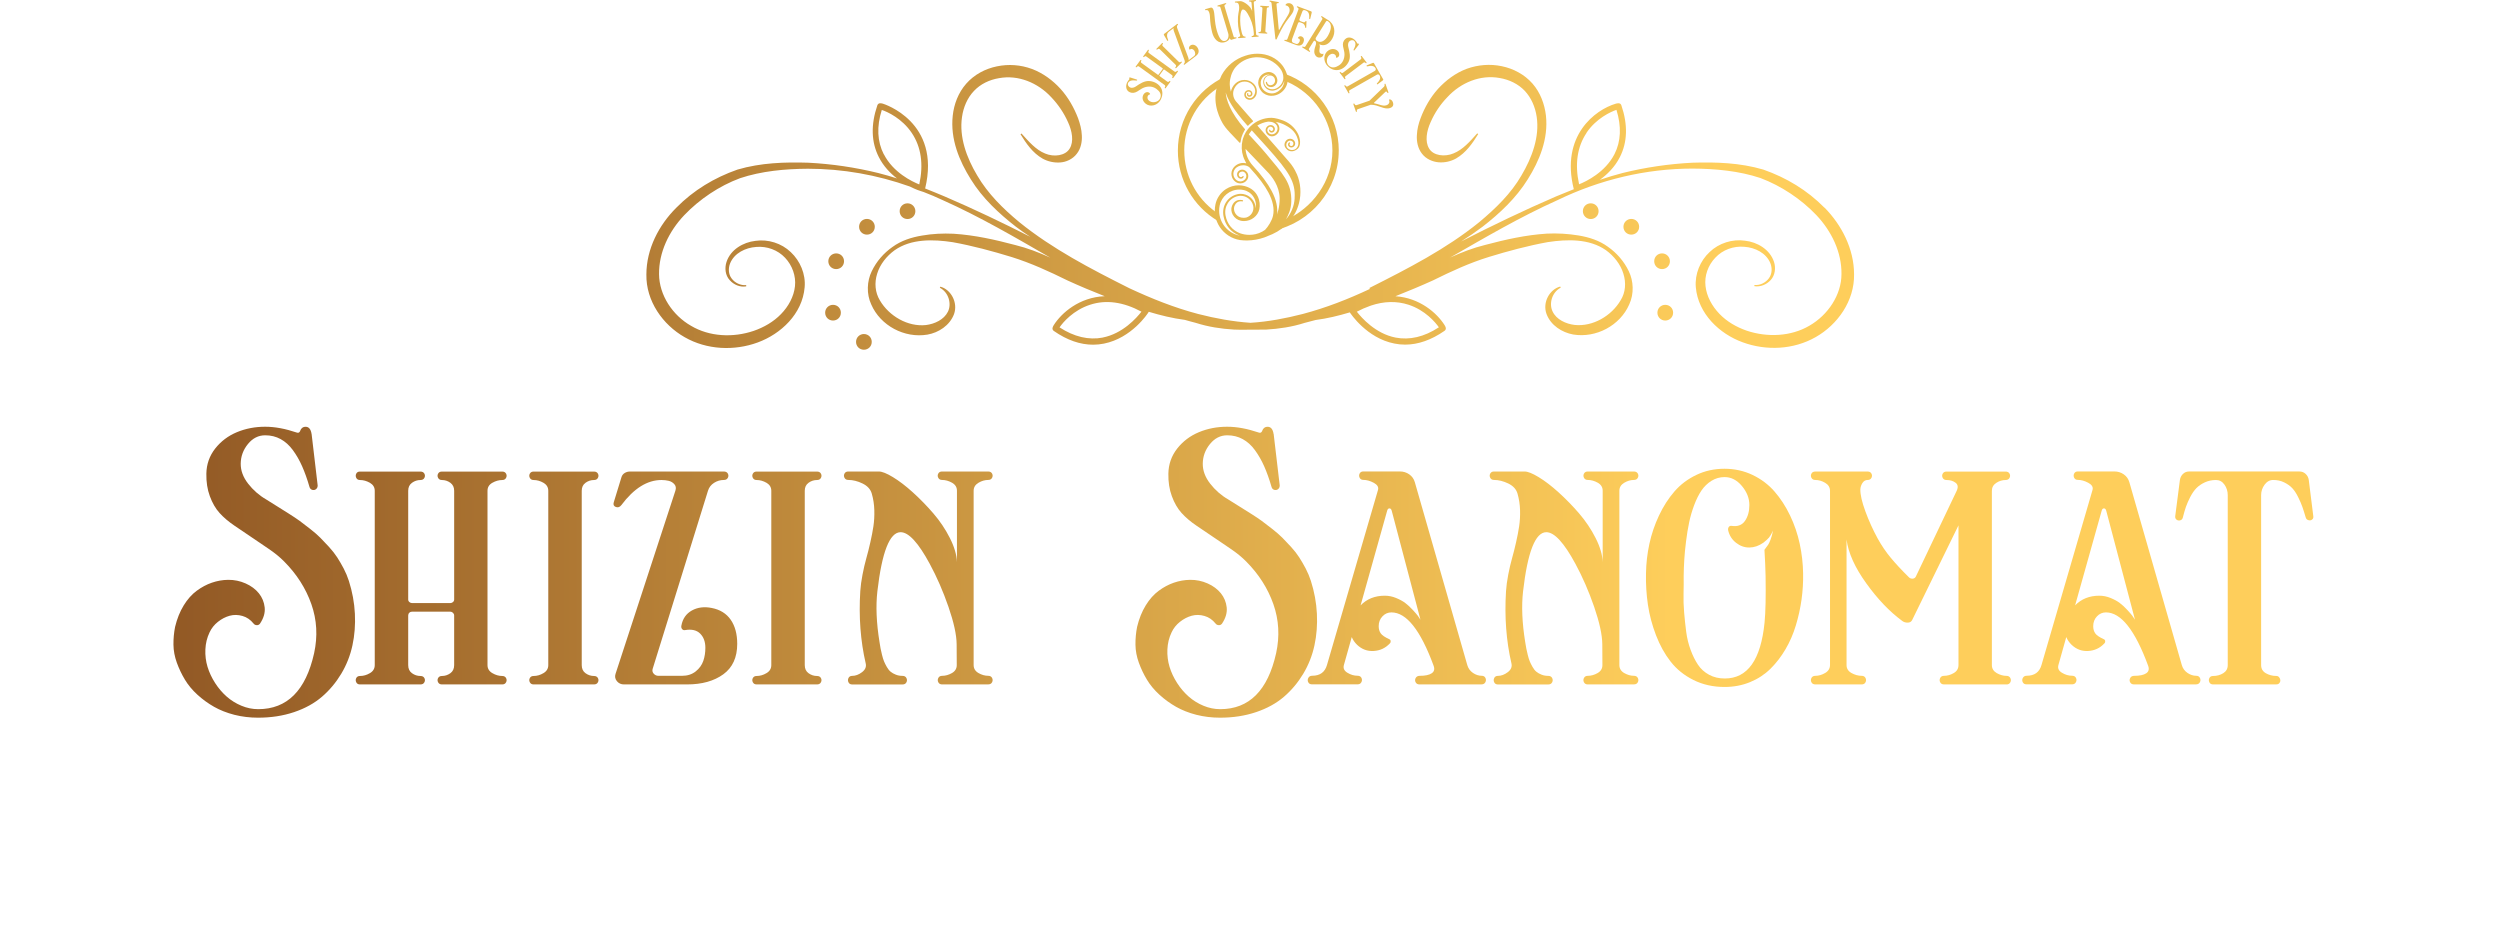<?xml version="1.0" encoding="UTF-8"?>
<svg id="fi" xmlns="http://www.w3.org/2000/svg" xmlns:xlink="http://www.w3.org/1999/xlink" width="552" height="206" viewBox="0 0 552.91 238.7">
  <defs>
    <style>
      .cls-1 {
        fill: url(#linear-gradient);
      }

      .cls-1, .cls-2, .cls-3, .cls-4, .cls-5, .cls-6, .cls-7, .cls-8, .cls-9, .cls-10, .cls-11, .cls-12 {
        stroke-width: 0px;
      }

      .cls-2 {
        fill: url(#linear-gradient-11);
      }

      .cls-3 {
        fill: url(#linear-gradient-10);
      }

      .cls-4 {
        fill: url(#linear-gradient-4);
      }

      .cls-5 {
        fill: url(#linear-gradient-2);
      }

      .cls-6 {
        fill: url(#linear-gradient-3);
      }

      .cls-7 {
        fill: url(#linear-gradient-8);
      }

      .cls-8 {
        fill: url(#linear-gradient-9);
      }

      .cls-9 {
        fill: url(#linear-gradient-7);
      }

      .cls-10 {
        fill: url(#linear-gradient-5);
      }

      .cls-11 {
        fill: url(#linear-gradient-6);
      }

      .cls-12 {
        fill: #e6b94f;
      }
    </style>
    <linearGradient id="linear-gradient" x1="1" y1="146.41" x2="548.55" y2="146.41" gradientUnits="userSpaceOnUse">
      <stop offset="0" stop-color="#925925"/>
      <stop offset=".7" stop-color="#fece5b"/>
    </linearGradient>
    <linearGradient id="linear-gradient-2" x1=".21" y1="118.67" x2="551.08" y2="118.67" gradientTransform="translate(0 206.14) scale(1 -1)" gradientUnits="userSpaceOnUse">
      <stop offset="0" stop-color="#925925"/>
      <stop offset=".72" stop-color="#fece5b"/>
    </linearGradient>
    <linearGradient id="linear-gradient-3" y1="126.14" y2="126.14" xlink:href="#linear-gradient-2"/>
    <linearGradient id="linear-gradient-4" y1="139.3" x2="551.08" y2="139.3" xlink:href="#linear-gradient-2"/>
    <linearGradient id="linear-gradient-5" y1="148.12" y2="148.12" xlink:href="#linear-gradient-2"/>
    <linearGradient id="linear-gradient-6" y1="152.11" x2="551.08" y2="152.11" xlink:href="#linear-gradient-2"/>
    <linearGradient id="linear-gradient-7" x1=".21" y1="153.31" x2="551.08" y2="153.31" xlink:href="#linear-gradient-2"/>
    <linearGradient id="linear-gradient-8" y1="126.14" x2="551.08" y2="126.14" xlink:href="#linear-gradient-2"/>
    <linearGradient id="linear-gradient-9" y1="139.3" x2="551.08" y2="139.3" xlink:href="#linear-gradient-2"/>
    <linearGradient id="linear-gradient-10" y1="148.12" x2="551.08" y2="148.12" xlink:href="#linear-gradient-2"/>
    <linearGradient id="linear-gradient-11" y1="152.11" x2="551.08" y2="152.11" xlink:href="#linear-gradient-2"/>
  </defs>
  <g id="EDIT">
    <g>
      <path class="cls-1" d="m36.37,111.04l1.55,13.16c0,.43-.15.75-.45.97s-.62.26-.97.15-.57-.37-.68-.76c-.58-2-1.21-3.76-1.88-5.27-.67-1.51-1.45-2.88-2.36-4.12s-1.95-2.18-3.14-2.83c-1.19-.65-2.5-.97-3.94-.97-1.75,0-3.22.75-4.43,2.24-1.21,1.49-1.82,3.16-1.84,5.01-.02,1.76.61,3.47,1.89,5.12,1.29,1.65,2.82,3,4.62,4.04,1.26.79,2.23,1.39,2.89,1.81s1.6,1,2.82,1.77,2.18,1.41,2.88,1.92c.7.52,1.58,1.2,2.65,2.03,1.07.83,1.93,1.59,2.6,2.26.67.67,1.42,1.46,2.25,2.37s1.52,1.8,2.09,2.67c.56.87,1.11,1.82,1.65,2.84.54,1.03.98,2.09,1.33,3.17.88,2.77,1.4,5.57,1.54,8.4.14,2.83-.07,5.53-.63,8.11-.56,2.58-1.51,5-2.86,7.25-1.35,2.25-2.99,4.21-4.93,5.88-1.94,1.67-4.31,2.98-7.12,3.93-2.81.95-5.89,1.43-9.25,1.43-2.11,0-4.13-.25-6.06-.74-1.93-.5-3.66-1.18-5.19-2.05s-2.95-1.9-4.25-3.09c-1.3-1.19-2.37-2.47-3.2-3.85s-1.52-2.83-2.07-4.35c-.55-1.52-.84-3.05-.86-4.59s.12-3.07.42-4.57c.5-2.07,1.23-3.9,2.2-5.48s2.08-2.83,3.33-3.75c1.25-.92,2.54-1.61,3.88-2.07,1.34-.46,2.72-.71,4.14-.73,1.57-.02,3.07.29,4.49.92s2.55,1.48,3.39,2.52c.84,1.04,1.34,2.25,1.49,3.6.15,1.36-.25,2.75-1.2,4.17-.22.28-.5.41-.84.39-.34-.02-.61-.16-.81-.42-.78-.97-1.72-1.62-2.84-1.94-1.12-.32-2.21-.34-3.27-.05-1.06.29-2.05.81-2.99,1.55s-1.65,1.64-2.15,2.7c-.65,1.36-1,2.81-1.07,4.36s.12,3.04.55,4.46c.43,1.42,1.08,2.8,1.94,4.14.86,1.34,1.85,2.49,2.97,3.48,1.12.98,2.38,1.76,3.78,2.34,1.4.58,2.82.87,4.27.87,7.41,0,12.18-4.77,14.31-14.32.95-4.35.71-8.54-.71-12.57-1.42-4.03-3.74-7.66-6.95-10.89-1.08-1.1-2.42-2.2-4.04-3.29s-3.08-2.09-4.41-2.99c-1.33-.9-2.75-1.86-4.27-2.89-1.52-1.03-2.79-2.11-3.81-3.24-1.02-1.13-1.85-2.56-2.49-4.3-.64-1.73-.93-3.66-.89-5.77.04-2.41.8-4.55,2.26-6.42,1.47-1.86,3.32-3.26,5.56-4.19,2.24-.93,4.64-1.39,7.21-1.39s5.14.5,8.11,1.49c.26.09.46.06.61-.06.15-.13.26-.3.32-.52.06-.21.21-.42.44-.61.23-.19.52-.29.89-.29.82,0,1.33.61,1.52,1.84Z"/>
      <path class="cls-1" d="m85.15,175.11h-15.45c-.45,0-.78-.18-.97-.55-.19-.37-.19-.73,0-1.08s.52-.53.97-.53c.8,0,1.52-.24,2.17-.71s.97-1.16.97-2.07v-12.71c0-.26-.1-.48-.31-.68-.21-.19-.44-.29-.69-.29h-9.76c-.28,0-.52.09-.71.28-.19.18-.29.42-.29.69v12.71c0,.91.32,1.6.97,2.07s1.37.71,2.17.71c.47,0,.81.18,1,.53.19.36.19.72,0,1.08-.19.37-.53.55-1,.55h-15.48c-.45,0-.77-.18-.95-.55-.18-.37-.18-.73,0-1.08s.5-.53.95-.53c.88,0,1.73-.24,2.55-.73.82-.48,1.23-1.17,1.23-2.05v-44.61c0-.88-.42-1.56-1.24-2.04-.83-.47-1.68-.71-2.54-.71-.45,0-.77-.18-.95-.55-.18-.37-.18-.73,0-1.08.18-.36.5-.53.95-.53h15.48c.47,0,.81.18,1,.53.19.36.19.72,0,1.08-.19.37-.53.55-1,.55-.8,0-1.52.24-2.17.71-.65.47-.97,1.15-.97,2.04v27.83c0,.26.1.47.31.65.2.17.44.26.69.26h9.76c.26,0,.49-.09.69-.26.2-.17.31-.39.31-.65v-27.83c0-.88-.32-1.56-.97-2.04-.65-.47-1.37-.71-2.17-.71-.45,0-.78-.18-.97-.55-.19-.37-.19-.73,0-1.08.19-.36.52-.53.97-.53h15.45c.45,0,.78.18.97.53.19.36.19.72,0,1.08-.19.37-.52.55-.97.55-.86,0-1.71.24-2.54.71-.83.47-1.24,1.15-1.24,2.04v44.61c0,.88.41,1.57,1.24,2.05.83.49,1.68.73,2.54.73.45,0,.78.18.97.53.19.36.19.72,0,1.08-.19.37-.52.55-.97.55Z"/>
      <path class="cls-1" d="m108.62,175.11h-15.45c-.45,0-.78-.18-.97-.55-.19-.37-.19-.73,0-1.08.19-.36.52-.53.97-.53.86,0,1.7-.24,2.52-.73.82-.48,1.23-1.17,1.23-2.05v-44.61c0-.88-.41-1.56-1.23-2.04-.82-.47-1.66-.71-2.52-.71-.45,0-.78-.18-.97-.55-.19-.37-.19-.73,0-1.08.19-.36.52-.53.97-.53h15.45c.47,0,.81.18,1,.53.19.36.19.72,0,1.08-.19.37-.53.55-1,.55-.8,0-1.52.24-2.17.71-.65.47-.97,1.15-.97,2.04v44.61c0,.91.32,1.6.97,2.07s1.37.71,2.17.71c.47,0,.81.18,1,.53.19.36.19.72,0,1.08-.19.37-.53.55-1,.55Z"/>
      <path class="cls-1" d="m132.41,175.11h-16.13c-.73,0-1.33-.27-1.79-.82-.46-.55-.59-1.17-.37-1.86l15.32-46.88c.22-.67.13-1.22-.26-1.66-.39-.44-.87-.73-1.45-.87-.58-.14-1.2-.21-1.84-.21-3.64,0-7.07,2.14-10.28,6.43-.41.52-.88.67-1.41.47-.53-.21-.71-.6-.53-1.18l1.97-6.43c.13-.45.4-.81.81-1.07.41-.26.87-.39,1.39-.39h24.02c.47,0,.81.18,1,.53.19.36.19.72,0,1.08-.2.37-.53.55-1.01.55-.92,0-1.76.25-2.52.74-.76.49-1.28,1.15-1.54,1.99l-14.18,45.65c-.12.46-.02.86.31,1.21.32.35.72.52,1.2.52h6.01c1.4,0,2.57-.38,3.51-1.13.94-.75,1.58-1.65,1.94-2.68.36-1.04.53-2.16.53-3.36,0-1.55-.45-2.76-1.34-3.64s-2.17-1.17-3.83-.89c-.32.07-.58-.02-.78-.26s-.26-.53-.19-.87c.32-1.77,1.22-3.06,2.68-3.88,1.47-.82,3.16-1.03,5.08-.65,2.13.41,3.76,1.42,4.87,3.02,1.11,1.61,1.66,3.66,1.66,6.16,0,3.47-1.19,6.07-3.56,7.79-2.37,1.72-5.46,2.59-9.28,2.59Z"/>
      <path class="cls-1" d="m165.68,175.11h-15.45c-.45,0-.78-.18-.97-.55-.19-.37-.19-.73,0-1.08.19-.36.52-.53.97-.53.86,0,1.7-.24,2.52-.73.82-.48,1.23-1.17,1.23-2.05v-44.61c0-.88-.41-1.56-1.23-2.04-.82-.47-1.66-.71-2.52-.71-.45,0-.78-.18-.97-.55-.19-.37-.19-.73,0-1.08.19-.36.52-.53.97-.53h15.45c.47,0,.81.18,1,.53.19.36.19.72,0,1.08-.19.37-.53.55-1,.55-.8,0-1.52.24-2.17.71-.65.47-.97,1.15-.97,2.04v44.61c0,.91.32,1.6.97,2.07s1.37.71,2.17.71c.47,0,.81.18,1,.53.19.36.19.72,0,1.08-.19.37-.53.55-1,.55Z"/>
      <path class="cls-1" d="m209.48,175.11h-11.8c-.45,0-.78-.18-.97-.55-.19-.37-.19-.73,0-1.1.19-.37.52-.55.97-.55.86,0,1.7-.24,2.52-.71.82-.47,1.23-1.15,1.23-2.04l-.03-5.33c-.02-2.41-.72-5.6-2.09-9.57-1.37-3.96-2.97-7.64-4.8-11.02-2.91-5.39-5.39-8.08-7.44-8.08-2.8,0-4.78,5.04-5.95,15.13-.43,3.75-.25,8.08.55,13,.11.69.2,1.23.27,1.63.08.4.2.94.37,1.63.17.69.34,1.24.52,1.67.17.42.41.89.71,1.42.3.53.63.94.99,1.23.36.29.79.54,1.31.74.52.21,1.09.31,1.71.31.47,0,.81.18,1,.55s.19.73,0,1.1c-.19.37-.53.55-1,.55h-12.87c-.45,0-.77-.18-.95-.55-.18-.37-.18-.73,0-1.1s.5-.55.95-.55c.84,0,1.68-.31,2.51-.94s1.15-1.37.95-2.23c-1.34-5.78-1.8-11.95-1.39-18.52.09-1.29.27-2.7.57-4.22s.61-2.91.97-4.17c.36-1.26.7-2.62,1.03-4.09.33-1.46.6-2.83.79-4.11.19-1.27.27-2.64.23-4.11s-.26-2.88-.65-4.24c-.32-1.12-1.11-1.98-2.36-2.59s-2.47-.91-3.65-.91c-.45,0-.78-.18-.97-.55-.19-.37-.19-.73,0-1.08.19-.36.52-.53.97-.53h7.82c.82,0,2.02.48,3.6,1.44,1.58.96,3.29,2.26,5.11,3.91,1.82,1.65,3.57,3.44,5.24,5.38,1.67,1.94,3.08,4.04,4.22,6.29,1.14,2.25,1.75,4.32,1.81,6.19v-18.3c0-.88-.42-1.56-1.26-2.04-.84-.47-1.69-.71-2.55-.71-.45,0-.78-.18-.97-.55-.19-.37-.19-.73,0-1.08.19-.36.52-.53.97-.53h11.8c.47,0,.81.18,1,.53.19.36.19.72,0,1.08-.19.37-.53.55-1,.55-.84,0-1.67.24-2.49.73s-1.23,1.17-1.23,2.05v44.58c0,.88.41,1.56,1.23,2.04.82.47,1.65.71,2.49.71.47,0,.81.18,1,.55s.19.73,0,1.1c-.19.37-.53.55-1,.55Z"/>
      <path class="cls-1" d="m282.51,111.04l1.55,13.16c0,.43-.15.75-.45.97s-.62.26-.97.15-.57-.37-.68-.76c-.58-2-1.21-3.76-1.88-5.27s-1.46-2.88-2.36-4.12c-.9-1.24-1.95-2.18-3.14-2.83-1.19-.65-2.5-.97-3.94-.97-1.75,0-3.22.75-4.43,2.24-1.21,1.49-1.82,3.16-1.84,5.01-.02,1.76.61,3.47,1.89,5.12,1.29,1.65,2.82,3,4.62,4.04,1.26.79,2.23,1.39,2.89,1.81s1.6,1,2.82,1.77c1.22.76,2.18,1.41,2.88,1.92.7.52,1.58,1.2,2.65,2.03,1.07.83,1.93,1.59,2.6,2.26s1.42,1.46,2.25,2.37c.83.91,1.52,1.8,2.08,2.67.56.87,1.11,1.82,1.65,2.84.54,1.03.98,2.09,1.33,3.17.88,2.77,1.4,5.57,1.54,8.4.14,2.83-.07,5.53-.63,8.11-.56,2.58-1.51,5-2.86,7.25-1.35,2.25-2.99,4.21-4.93,5.88-1.94,1.67-4.31,2.98-7.12,3.93-2.81.95-5.89,1.43-9.25,1.43-2.11,0-4.13-.25-6.06-.74-1.93-.5-3.66-1.18-5.19-2.05s-2.95-1.9-4.25-3.09c-1.3-1.19-2.37-2.47-3.2-3.85s-1.52-2.83-2.07-4.35c-.55-1.52-.84-3.05-.86-4.59s.12-3.07.42-4.57c.5-2.07,1.23-3.9,2.2-5.48s2.08-2.83,3.33-3.75c1.25-.92,2.54-1.61,3.88-2.07,1.34-.46,2.72-.71,4.14-.73,1.57-.02,3.07.29,4.49.92s2.55,1.48,3.39,2.52c.84,1.04,1.34,2.25,1.49,3.6.15,1.36-.25,2.75-1.2,4.17-.22.28-.5.41-.84.39-.34-.02-.61-.16-.81-.42-.78-.97-1.72-1.62-2.84-1.94-1.12-.32-2.21-.34-3.27-.05-1.06.29-2.05.81-2.99,1.55s-1.65,1.64-2.15,2.7c-.65,1.36-1,2.81-1.07,4.36s.12,3.04.55,4.46c.43,1.42,1.08,2.8,1.94,4.14.86,1.34,1.85,2.49,2.97,3.48,1.12.98,2.38,1.76,3.78,2.34,1.4.58,2.82.87,4.27.87,7.41,0,12.18-4.77,14.31-14.32.95-4.35.71-8.54-.71-12.57-1.42-4.03-3.74-7.66-6.95-10.89-1.08-1.1-2.42-2.2-4.04-3.29s-3.08-2.09-4.41-2.99c-1.33-.9-2.75-1.86-4.27-2.89-1.52-1.03-2.79-2.11-3.81-3.24-1.02-1.13-1.85-2.56-2.49-4.3-.64-1.73-.93-3.66-.89-5.77.04-2.41.8-4.55,2.26-6.42,1.47-1.86,3.32-3.26,5.56-4.19,2.24-.93,4.64-1.39,7.21-1.39s5.14.5,8.11,1.49c.26.09.46.06.61-.06.15-.13.26-.3.32-.52.06-.21.21-.42.44-.61.23-.19.52-.29.89-.29.82,0,1.33.61,1.52,1.84Z"/>
      <path class="cls-1" d="m335.63,175.11h-15.8c-.47,0-.81-.18-1-.55-.19-.37-.19-.73.02-1.1.2-.37.54-.55,1.02-.55,1.4,0,2.42-.21,3.07-.65.65-.43.81-1.08.49-1.94-3.34-9.09-6.94-13.64-10.79-13.64-.88,0-1.65.33-2.29,1s-.97,1.51-.97,2.52c0,.73.17,1.35.52,1.84.34.5,1.09,1,2.23,1.52.19.09.3.24.32.47s-.05.43-.23.6c-1.12,1.19-2.49,1.83-4.12,1.92-1.63.1-3.04-.43-4.25-1.58-.62-.61-1.08-1.27-1.36-1.98l-2.01,7.15c-.24.82.07,1.49.91,1.99.84.51,1.7.76,2.59.76.47,0,.8.18.99.55.18.37.18.73-.02,1.1-.19.37-.52.55-.97.55h-11.68c-.45,0-.77-.18-.95-.55-.18-.37-.17-.73.03-1.1.2-.37.53-.55.99-.55,2,0,3.26-.92,3.78-2.75l13.06-44.81c.19-.71-.17-1.31-1.1-1.81-.93-.5-1.81-.74-2.65-.74-.45,0-.77-.18-.95-.55-.18-.37-.18-.73,0-1.08.18-.36.5-.53.95-.53h9.33c.9,0,1.71.25,2.42.75s1.18,1.17,1.42,2.01l13.42,46.78c.24.84.72,1.5,1.44,2,.72.49,1.47.74,2.25.74.45,0,.77.18.95.55.18.37.18.73-.02,1.1-.19.37-.53.55-1,.55Zm-15.56-16.55l-7.36-27.9c-.11-.39-.3-.59-.58-.59s-.47.19-.58.58l-6.8,24.23c1.6-1.64,3.66-2.47,6.19-2.47.97,0,1.93.19,2.88.58.95.39,1.74.82,2.36,1.29.63.47,1.25,1.05,1.88,1.73.63.68,1.05,1.17,1.28,1.47.23.3.45.62.66.97.04.04.06.08.06.1Z"/>
      <path class="cls-1" d="m374.67,175.11h-11.8c-.45,0-.78-.18-.97-.55-.19-.37-.19-.73,0-1.1.19-.37.52-.55.97-.55.86,0,1.7-.24,2.52-.71.82-.47,1.23-1.15,1.23-2.04l-.03-5.33c-.02-2.41-.72-5.6-2.08-9.57-1.37-3.96-2.97-7.64-4.8-11.02-2.91-5.39-5.39-8.08-7.44-8.08-2.8,0-4.79,5.04-5.95,15.13-.43,3.75-.25,8.08.55,13,.11.69.2,1.23.28,1.63.08.4.2.94.37,1.63.17.69.34,1.24.52,1.67.17.42.41.89.71,1.42.3.53.63.94.99,1.23s.79.54,1.31.74c.52.21,1.09.31,1.71.31.47,0,.81.18,1,.55.19.37.19.73,0,1.1-.19.37-.53.55-1,.55h-12.87c-.45,0-.77-.18-.95-.55-.18-.37-.18-.73,0-1.1.18-.37.5-.55.95-.55.84,0,1.68-.31,2.51-.94.83-.62,1.15-1.37.95-2.23-1.34-5.78-1.8-11.95-1.39-18.52.09-1.29.27-2.7.57-4.22s.61-2.91.97-4.17.7-2.62,1.03-4.09c.33-1.46.6-2.83.79-4.11.19-1.27.27-2.64.23-4.11s-.26-2.88-.65-4.24c-.32-1.12-1.11-1.98-2.36-2.59-1.25-.6-2.47-.91-3.65-.91-.45,0-.78-.18-.97-.55-.19-.37-.19-.73,0-1.08.19-.36.52-.53.97-.53h7.82c.82,0,2.02.48,3.6,1.44,1.58.96,3.29,2.26,5.11,3.91s3.57,3.44,5.24,5.38c1.67,1.94,3.08,4.04,4.22,6.29,1.14,2.25,1.75,4.32,1.81,6.19v-18.3c0-.88-.42-1.56-1.26-2.04-.84-.47-1.69-.71-2.55-.71-.45,0-.78-.18-.97-.55-.19-.37-.19-.73,0-1.08.19-.36.52-.53.97-.53h11.8c.47,0,.81.18,1,.53.19.36.19.72,0,1.08-.19.37-.53.55-1,.55-.84,0-1.67.24-2.49.73-.82.49-1.23,1.17-1.23,2.05v44.58c0,.88.41,1.56,1.23,2.04.82.47,1.65.71,2.49.71.47,0,.81.18,1,.55s.19.73,0,1.1c-.19.37-.53.55-1,.55Z"/>
      <path class="cls-1" d="m397.89,175.76c-2.95,0-5.61-.6-7.99-1.79s-4.31-2.76-5.82-4.69c-1.51-1.93-2.76-4.18-3.75-6.76-.99-2.58-1.68-5.18-2.07-7.81-.39-2.63-.55-5.3-.49-8.02.04-2.54.33-5.06.87-7.56s1.36-4.91,2.46-7.24c1.1-2.33,2.41-4.38,3.94-6.14,1.53-1.77,3.4-3.18,5.61-4.24,2.21-1.06,4.61-1.58,7.19-1.58s4.98.53,7.19,1.58c2.21,1.06,4.08,2.47,5.62,4.24,1.54,1.77,2.87,3.81,3.98,6.13s1.93,4.73,2.47,7.24c.54,2.51.83,5.04.87,7.58.04,2.22-.09,4.45-.4,6.68-.31,2.23-.8,4.44-1.46,6.63-.66,2.19-1.54,4.22-2.65,6.11-1.11,1.89-2.39,3.55-3.85,4.99-1.46,1.44-3.19,2.58-5.21,3.41-2.01.83-4.2,1.24-6.55,1.24Zm10.18-35.08c.47-.62.8-1.07.97-1.33.17-.26.37-.69.6-1.29.23-.6.44-1.37.63-2.29-.39.82-.73,1.41-1.02,1.76s-.77.79-1.44,1.31c-1.16.82-2.36,1.23-3.59,1.24s-2.37-.39-3.41-1.21c-1.05-.82-1.72-1.89-2.02-3.2-.06-.32-.01-.6.16-.84s.41-.33.71-.29c1.53.24,2.67-.18,3.43-1.26.75-1.08,1.13-2.44,1.13-4.07,0-1.72-.64-3.35-1.91-4.87-1.27-1.52-2.75-2.28-4.43-2.28-1.21,0-2.32.32-3.35.95-1.02.64-1.88,1.47-2.57,2.49-.69,1.02-1.31,2.27-1.86,3.73-.55,1.47-.98,2.94-1.29,4.43s-.58,3.1-.79,4.83c-.22,1.74-.37,3.29-.45,4.67-.09,1.38-.14,2.79-.16,4.24.02,1.36.01,2.83-.03,4.41s0,3.22.15,4.9c.14,1.68.32,3.33.53,4.95s.59,3.15,1.12,4.59c.53,1.44,1.15,2.71,1.88,3.8.72,1.09,1.68,1.95,2.86,2.59s2.52.95,4.01.95c5.84,0,9.23-4.78,10.18-14.35.26-2.67.34-6.62.26-11.83-.04-2.03-.14-4.27-.29-6.72Z"/>
      <path class="cls-1" d="m470.01,175.11h-16c-.45,0-.78-.18-.97-.55-.19-.37-.19-.73,0-1.1.19-.37.52-.55.97-.55.86,0,1.7-.24,2.5-.71.81-.47,1.21-1.15,1.21-2.04v-35.75l-11.83,24.18c-.22.47-.61.71-1.18.71s-1.05-.16-1.44-.48c-3.19-2.35-6.24-5.54-9.15-9.59-2.91-4.04-4.59-7.77-5.04-11.2v32.13c0,.88.42,1.56,1.28,2.04.85.47,1.72.71,2.6.71.45,0,.78.18.97.55.19.37.19.73,0,1.1-.19.37-.52.55-.97.55h-11.86c-.47,0-.81-.18-1-.55-.19-.37-.19-.73,0-1.1.19-.37.53-.55,1-.55.84,0,1.68-.24,2.51-.73.83-.48,1.24-1.17,1.24-2.05v-44.55c0-.88-.42-1.57-1.24-2.05-.83-.49-1.67-.73-2.51-.73-.47,0-.81-.18-1-.55-.19-.37-.19-.73,0-1.08.19-.36.53-.53,1-.53h13.38c.45,0,.78.18.97.53.19.36.19.72,0,1.08-.19.37-.52.55-.97.55-.56,0-1.01.26-1.34.78-.33.52-.51,1.07-.53,1.65-.02,1.34.41,3.21,1.29,5.61.88,2.4,1.93,4.71,3.14,6.93.99,1.79,2.1,3.43,3.33,4.91,1.23,1.49,2.77,3.15,4.63,4.98.26.28.58.41.97.39.39-.02.67-.2.84-.54l10.44-21.92c.43-.91.34-1.6-.26-2.07-.61-.47-1.38-.71-2.34-.71-.45,0-.78-.18-.97-.55-.19-.37-.19-.73,0-1.08.19-.36.52-.53.97-.53h15.13c.47,0,.81.18,1,.53.19.36.19.72,0,1.08-.19.37-.53.55-1,.55-.84,0-1.64.24-2.39.73-.75.49-1.13,1.17-1.13,2.05v44.58c0,.88.42,1.56,1.24,2.04.83.47,1.67.71,2.51.71.45,0,.78.18.97.55s.19.73,0,1.1c-.19.37-.52.55-.97.55Z"/>
      <path class="cls-1" d="m518.44,175.11h-15.8c-.47,0-.81-.18-1-.55-.19-.37-.19-.73.02-1.1.2-.37.54-.55,1.02-.55,1.4,0,2.42-.21,3.07-.65.65-.43.81-1.08.49-1.94-3.34-9.09-6.94-13.64-10.79-13.64-.88,0-1.65.33-2.29,1s-.97,1.51-.97,2.52c0,.73.17,1.35.52,1.84.34.5,1.09,1,2.23,1.52.19.09.3.24.32.47s-.05.43-.23.6c-1.12,1.19-2.49,1.83-4.12,1.92-1.63.1-3.04-.43-4.25-1.58-.62-.61-1.08-1.27-1.36-1.98l-2.01,7.15c-.24.82.07,1.49.91,1.99.84.51,1.7.76,2.59.76.47,0,.8.18.99.55.18.37.18.73-.02,1.1-.19.37-.52.55-.97.55h-11.68c-.45,0-.77-.18-.95-.55-.18-.37-.17-.73.03-1.1.2-.37.53-.55.99-.55,2,0,3.26-.92,3.78-2.75l13.06-44.81c.19-.71-.17-1.31-1.1-1.81-.93-.5-1.81-.74-2.65-.74-.45,0-.77-.18-.95-.55-.18-.37-.18-.73,0-1.08.18-.36.5-.53.95-.53h9.33c.9,0,1.71.25,2.42.75s1.18,1.17,1.42,2.01l13.42,46.78c.24.84.72,1.5,1.44,2,.72.49,1.47.74,2.25.74.45,0,.77.18.95.55.18.37.18.73-.02,1.1-.19.37-.53.55-1,.55Zm-15.56-16.55l-7.36-27.9c-.11-.39-.3-.59-.58-.59s-.47.19-.58.58l-6.8,24.23c1.6-1.64,3.66-2.47,6.19-2.47.97,0,1.93.19,2.88.58.95.39,1.74.82,2.36,1.29.63.47,1.25,1.05,1.88,1.73.63.68,1.05,1.17,1.28,1.47.23.3.45.62.66.97.04.04.06.08.06.1Z"/>
      <path class="cls-1" d="m539.06,175.11h-16.2c-.45,0-.77-.18-.95-.55-.18-.37-.18-.73,0-1.08.18-.36.5-.53.95-.53.97,0,1.84-.24,2.6-.71.76-.47,1.15-1.16,1.15-2.07v-43.48c0-1.01-.28-1.91-.84-2.7-.56-.79-1.28-1.18-2.17-1.18-1.04,0-1.98.2-2.85.6-.86.4-1.58.89-2.15,1.47s-1.09,1.33-1.57,2.25c-.47.92-.85,1.77-1.12,2.55s-.53,1.7-.79,2.73c-.09.37-.3.6-.65.71-.34.11-.66.06-.94-.15-.28-.2-.4-.5-.36-.89l1.2-9.28c.09-.6.34-1.12.78-1.54.43-.42.95-.63,1.55-.63h28.25c.62,0,1.16.21,1.6.63.44.42.71.93.79,1.54l1.16,9.28c.04.3-.02.55-.19.74-.17.19-.38.3-.61.32-.24.02-.47-.03-.7-.16-.23-.13-.37-.32-.44-.58-.32-1.1-.61-2-.86-2.72-.25-.71-.61-1.55-1.08-2.5-.47-.96-.98-1.72-1.52-2.3-.54-.57-1.23-1.06-2.07-1.47-.84-.41-1.77-.61-2.78-.61-.88,0-1.62.4-2.21,1.2-.59.8-.89,1.69-.89,2.68v43.48c0,.93.4,1.62,1.2,2.08.8.46,1.69.7,2.68.7.3,0,.54.11.73.34.18.23.29.47.31.74.02.27-.06.52-.24.74-.18.23-.45.34-.79.34Z"/>
    </g>
  </g>
  <g id="top_copy_3" data-name="top copy 3">
    <path class="cls-5" d="m177.67,85.46c-1.1,0-2.01.88-2.01,2.01s.88,2.01,2.01,2.01,2.01-.88,2.01-2.01-.88-2.01-2.01-2.01h0Z"/>
    <path class="cls-6" d="m169.77,77.99c-1.1,0-2.01.88-2.01,2.01s.88,2.01,2.01,2.01,2.01-.88,2.01-2.01-.88-2.01-2.01-2.01Z"/>
    <path class="cls-4" d="m170.58,64.83c-1.1,0-2.01.88-2.01,2.01s.88,2.01,2.01,2.01,2.01-.88,2.01-2.01-.88-2.01-2.01-2.01h0Z"/>
    <path class="cls-10" d="m180.46,58.02c0-1.1-.88-2.01-2.01-2.01s-2.01.88-2.01,2.01.88,2.01,2.01,2.01,2.01-.88,2.01-2.01Z"/>
    <path class="cls-11" d="m190.84,54.03c0-1.1-.88-2.01-2.01-2.01s-2.01.88-2.01,2.01.88,2.01,2.01,2.01,2.01-.88,2.01-2.01Z"/>
    <path class="cls-9" d="m423.44,53.15c-4.42-4.49-9.75-7.69-15.65-9.76-5.99-1.76-12.11-1.95-18.16-1.76-6.03.31-12.02,1.19-17.88,2.64-1.95.5-3.86,1.1-5.77,1.73,1.88-1.38,3.8-3.23,5.11-5.81,1.95-3.83,2.07-8.29.38-13.25-.25-.75-1.1-.5-1.44-.41-5.21,1.54-14.18,8.13-10.73,21.88-1.52.6-3.04,1.22-4.55,1.85-8.22,3.55-16.31,7.44-24.28,11.52,1.89-1.19,3.73-2.46,5.52-3.8,4.36-3.39,8.53-7.28,11.54-12.12,2.95-4.71,5.3-10.3,4.64-16.3-.35-2.92-1.41-5.87-3.45-8.19-2.04-2.32-4.89-3.83-7.84-4.43-2.98-.63-6.08-.38-8.97.66-2.86,1.07-5.3,2.92-7.31,5.09-1.98,2.2-3.45,4.77-4.48,7.5-.53,1.38-.91,2.86-.97,4.43-.09,1.54.22,3.3,1.29,4.68,1.04,1.38,2.73,2.1,4.3,2.23,1.57.12,3.11-.25,4.42-.97,2.6-1.51,4.23-3.92,5.68-6.25l-.25-.19c-1.82,2.04-3.67,4.17-6.05,5.12-2.26.97-5.21.6-6.27-1.26-1.1-1.79-.63-4.49.41-6.75,1.03-2.36,2.48-4.52,4.27-6.37,3.45-3.74,8.47-5.81,13.39-4.9,2.42.41,4.74,1.51,6.4,3.27,1.66,1.76,2.7,4.14,3.07,6.69.75,5.09-1.19,10.39-3.89,14.94-2.67,4.65-6.62,8.48-10.79,11.96-8.47,6.88-18.35,11.93-28.13,16.86l.12.25c-5.55,2.61-11.23,4.83-17.16,6.4-4.39,1.13-8.84,1.98-13.39,2.26-4.52-.31-9-1.13-13.39-2.26-6.08-1.6-11.89-3.93-17.6-6.59-9.82-4.93-19.63-10.02-28.13-16.89-4.17-3.45-8.09-7.32-10.79-11.96-2.73-4.55-4.64-9.86-3.89-14.94.35-2.51,1.38-4.93,3.07-6.69,1.66-1.76,3.95-2.86,6.4-3.26,4.92-.91,9.94,1.16,13.39,4.9,1.76,1.85,3.23,4.02,4.27,6.37,1.04,2.26,1.54,4.96.41,6.75-1.07,1.82-4.01,2.23-6.27,1.26-2.38-.94-4.23-3.11-6.05-5.12l-.25.19c1.44,2.32,3.04,4.74,5.68,6.25,1.35.73,2.89,1.07,4.42.97,1.54-.09,3.23-.82,4.3-2.23,1.07-1.35,1.38-3.14,1.29-4.68-.06-1.57-.47-3.04-.97-4.43-1.04-2.7-2.51-5.31-4.49-7.5-1.98-2.17-4.45-4.02-7.31-5.09-2.87-1.06-5.98-1.29-8.97-.66-2.95.6-5.8,2.1-7.84,4.43-2.04,2.32-3.14,5.27-3.45,8.19-.66,6,1.69,11.59,4.64,16.3,2.98,4.83,7.15,8.7,11.54,12.12,1.19.9,2.41,1.76,3.67,2.57-7.18-3.64-14.46-7.13-21.86-10.3-1.66-.72-3.36-1.38-5.05-2.07,4.14-17.08-10.63-21.63-10.79-21.69-.35-.09-1.16-.35-1.44.41-1.69,4.96-1.57,9.42.38,13.25,1.19,2.35,2.92,4.14,4.64,5.46-1.57-.51-3.16-.97-4.77-1.38-5.86-1.44-11.85-2.33-17.88-2.64-6.02-.19-12.17,0-18.16,1.76-5.9,2.07-11.23,5.27-15.65,9.76-4.45,4.43-7.65,10.55-7.65,17.08-.12,6.78,4.2,12.87,9.79,16.04,5.68,3.26,12.7,3.55,18.69,1.35,5.93-2.17,11.42-7.28,12.01-14.1.31-3.36-1.13-6.75-3.54-9.01-2.38-2.29-5.83-3.36-9.03-2.89-3.14.35-6.4,2.23-7.43,5.43-.5,1.54-.31,3.39.82,4.61,1.07,1.22,2.7,1.88,4.23,1.6v-.31c-1.47.12-2.92-.6-3.73-1.7-.85-1.1-.88-2.64-.38-3.89,1.07-2.61,3.92-3.99,6.65-4.18,2.79-.25,5.55.79,7.4,2.76,1.85,1.95,2.82,4.68,2.54,7.28-.28,2.64-1.66,5.18-3.57,7.13-1.91,1.98-4.36,3.39-6.99,4.3-5.27,1.79-11.32,1.51-16.03-1.29-4.74-2.7-8.15-7.85-8.19-13.22-.06-5.56,2.51-10.93,6.43-15.07,3.92-4.11,8.97-7.5,14.3-9.48,5.46-1.82,11.48-2.39,17.38-2.42,8.85,0,17.69,1.57,26.06,4.55,1.54.78,2.63,1.13,2.76,1.16l.78.25c1.64.63,3.27,1.32,4.86,2.07,9.5,4.24,18.51,9.51,27.54,14.72-2.89-1.32-5.9-2.48-8.97-3.23-5.21-1.38-10.35-2.54-15.78-2.89-2.73-.13-5.43,0-8.09.47-2.67.44-5.33,1.29-7.56,2.92-2.23,1.57-4.08,3.67-5.3,6.22-1.22,2.51-1.38,5.78-.12,8.48,2.35,5.43,8.5,8.7,14.37,7.72,2.85-.5,5.71-2.32,6.81-5.24,1.07-2.98-.82-6.34-3.51-7.03l-.12.28c2.32,1.22,3.04,4.18,2.07,6.12-1,2.04-3.39,3.14-5.62,3.42-4.64.5-9.44-2.29-11.79-6.31-1.22-2.01-1.44-4.49-.69-6.85.72-2.36,2.41-4.49,4.45-5.97,4.23-2.98,9.88-2.83,14.87-2.07,5.05.91,10.16,2.29,15.09,3.8,4.99,1.57,9.5,3.64,14.3,6,3.14,1.44,6.3,2.76,9.5,4.02-6.49.25-11.07,4.3-13.02,7.38-.19.31-.66,1.04,0,1.51,3.39,2.36,6.74,3.52,10.07,3.52.91,0,1.85-.1,2.76-.28,7.09-1.41,11.23-7.72,11.38-8.01l.09-.13c3.01.91,6.09,1.66,9.22,2.07.91.25,1.85.53,2.76.75,3.23,1.04,6.55,1.54,9.82,1.73,1.16.06,2.32.06,3.51.03h1.26c1.16,0,2.32,0,3.51-.03,3.26-.19,6.62-.69,9.75-1.7,1-.25,1.91-.5,2.85-.75,2.98-.38,5.9-1.1,8.75-1.95.19.28,4.33,6.59,11.39,7.97.91.19,1.82.28,2.76.28,3.33,0,6.71-1.19,10.07-3.52.66-.47.22-1.16,0-1.51-1.91-3.01-6.3-6.94-12.55-7.35,3.23-1.29,6.43-2.61,9.6-4.05,4.77-2.36,9.32-4.46,14.3-6,4.92-1.51,10.07-2.89,15.09-3.8,4.99-.75,10.6-.91,14.87,2.07,2.04,1.48,3.73,3.61,4.45,5.97.75,2.36.57,4.83-.69,6.84-2.35,4.02-7.15,6.81-11.79,6.31-2.26-.28-4.64-1.38-5.61-3.42-.97-1.95-.25-4.87,2.07-6.12l-.12-.28c-2.7.69-4.61,4.05-3.51,7.03,1.1,2.92,3.95,4.71,6.81,5.24,5.86.97,12.01-2.29,14.36-7.72,1.25-2.7,1.1-5.96-.13-8.48-1.22-2.54-3.07-4.65-5.3-6.22-2.2-1.63-4.89-2.48-7.56-2.92-2.67-.44-5.39-.6-8.09-.47-5.43.35-10.57,1.51-15.78,2.89-3.07.75-6.08,1.92-8.97,3.23,9.03-5.18,18.03-10.46,27.54-14.72,10.76-5.21,22.58-8.04,34.47-8.04,5.9.03,11.92.6,17.38,2.42,5.33,2.01,10.38,5.37,14.3,9.48,3.92,4.14,6.49,9.51,6.43,15.07,0,5.34-3.45,10.49-8.19,13.22-4.74,2.79-10.79,3.04-16.03,1.29-2.64-.91-5.08-2.32-6.99-4.3-1.91-1.98-3.29-4.49-3.58-7.13-.31-2.61.66-5.34,2.54-7.28,1.85-1.98,4.61-3.01,7.4-2.76,2.73.19,5.58,1.57,6.65,4.18.5,1.26.47,2.76-.38,3.89-.82,1.1-2.26,1.85-3.7,1.7v.31c1.51.25,3.14-.41,4.2-1.6,1.1-1.22,1.32-3.08.82-4.61-1.04-3.2-4.3-5.09-7.43-5.43-3.17-.47-6.65.6-9.03,2.89-2.42,2.23-3.83,5.62-3.55,9.01.6,6.81,6.08,11.96,12.01,14.1,5.99,2.2,12.98,1.92,18.69-1.35,5.58-3.17,9.91-9.26,9.79-16.04,0-6.53-3.2-12.65-7.56-17.08h.03Zm-60.91-19.15c2.51-3.74,6.24-5.4,7.68-5.9,1.32,4.27,1.16,8.07-.5,11.33-2.38,4.65-7.18,6.97-9.06,7.72-1.13-5.18-.47-9.61,1.91-13.15h-.03,0Zm-179.78,5.46c-1.66-3.26-1.85-7.06-.5-11.33,1.44.47,5.18,2.17,7.68,5.9,2.38,3.55,3.04,7.97,1.91,13.16-1.88-.75-6.68-3.05-9.06-7.72,0,0-.03,0-.03,0Zm56.02,46.91c-3.58.69-7.31-.19-11.04-2.61.85-1.26,3.51-4.39,7.78-5.78,4.08-1.35,8.5-.75,13.17,1.76-1.26,1.63-4.8,5.62-9.91,6.62h0Zm85.97-2.61c-3.73,2.45-7.46,3.3-11.04,2.61-5.11-1-8.66-5.02-9.91-6.62,1.08-.58,2.2-1.07,3.36-1.48.09,0,.16-.06.25-.09,3.36-1.13,6.59-1.19,9.6-.22,4.27,1.38,6.9,4.52,7.78,5.78l-.03.03h0Z"/>
    <path class="cls-7" d="m382.7,77.99c-1.1,0-2.01.88-2.01,2.01s.88,2.01,2.01,2.01,2.01-.88,2.01-2.01-.88-2.01-2.01-2.01Z"/>
    <path class="cls-8" d="m383.89,66.84c0-1.1-.88-2.01-2.01-2.01s-2.01.88-2.01,2.01.88,2.01,2.01,2.01,2.01-.88,2.01-2.01Z"/>
    <path class="cls-3" d="m374.01,56.01c-1.1,0-2.01.88-2.01,2.01s.88,2.01,2.01,2.01,2.01-.88,2.01-2.01-.88-2.01-2.01-2.01h0Z"/>
    <path class="cls-2" d="m361.62,54.03c0,1.1.88,2.01,2.01,2.01s2.01-.88,2.01-2.01-.88-2.01-2.01-2.01-2.01.88-2.01,2.01Z"/>
    <path class="cls-12" d="m247.49,20.35c.17.07.09.29-.07.27-1.01-.14-1.85-.07-2.17.63-.19.43.11.93.54,1.13.45.21,1.05.02,1.44-.25,1.07-.73,2.25-1.53,3.59-1.39,2.25.25,3.97,2.18,2.88,4.57-.81,1.78-2.79,2.11-3.88,1.26-.91-.7-.98-1.59-.7-2.23.33-.76,1.29-1.11,1.76-.36.05.08,0,.17-.09.19-.65.17-.73.99-.33,1.44.78.91,2.52.62,2.99-.42.48-1.05-.13-1.85-.93-2.44-.97-.72-2.13-.74-3.19-.35-1.28.47-2.17,1.89-3.72,1.15-.89-.42-1.02-1.52-.62-2.41.15-.33.37-.61.61-.88.11-.12-.14-.15-.05-.35.05-.11.19-.11.3-.08l1.64.52h0s0,0,0,0Z"/>
    <path class="cls-12" d="m256.79,19.94c-.11.15-.34-.01-.23-.17.11-.15.16-.39-.05-.54l-1.99-1.44c-.06-.04-.14-.02-.18.04l-1.05,1.44c-.04.05-.03.13.02.18,0,0,0,0,0,0l1.99,1.44c.2.15.42.03.53-.12.11-.15.34.01.23.17l-1.18,1.61c-.11.15-.34-.02-.23-.17s.2-.45,0-.6l-6.62-4.79c-.2-.15-.47.03-.57.18-.11.15-.34-.02-.23-.17l1.18-1.61c.11-.15.34.01.23.17-.11.15-.15.39.05.54l4.2,3.04c.06.04.13.02.17-.04l1.05-1.44c.04-.06.05-.14,0-.18l-4.2-3.04c-.2-.15-.42-.02-.53.12-.11.15-.34-.02-.23-.17l1.18-1.61c.11-.16.34.01.23.17-.1.14-.2.45,0,.6l6.62,4.79c.2.15.47-.04.58-.18.11-.15.34.01.23.17l-1.17,1.61h0s0,0,0,0Zm.79-2.53c-.13.13-.33-.06-.2-.2.13-.13.27-.42.08-.6l-4.12-4.05c-.18-.18-.47-.03-.6.1-.13.13-.33-.06-.2-.2l1.41-1.42c.14-.14.34.06.2.2-.12.12-.21.36-.03.54l4.12,4.05c.18.18.42.09.54-.03.14-.14.34.06.2.2l-1.41,1.42h0s0,0,0,0Z"/>
    <path class="cls-12" d="m259.73,16.54c-.16.12-.33-.1-.17-.22.27-.21.25-.62.15-.9l-2.75-7.53c-.08-.22-.1-.47-.06-.7l-1.2.91c-.61.47-.57,1.22-.18,2.16.06.15-.15.28-.25.13l-.81-1.39c-.06-.09-.09-.24,0-.31l3.34-2.55c.16-.12.33.11.17.23-.28.21-.23.59-.12.88l2.81,7.49c.08.22.14.52.07.68l1.45-1.11c.4-.31.27-.99,0-1.38-.22-.31-.73-.6-1.05-.27-.06.06-.15.03-.2-.04-.2-.35-.06-.73.26-.97.58-.43,1.33-.14,1.74.4.57.76.54,1.62-.26,2.23l-2.95,2.25Zm12.07-6.36c-.29.09-.45-.19-.54-.43-.1.43-.6.85-1.19,1.03-1.74.52-2.86-.83-3.29-2.45-.32-1.26-.51-2.55-.56-3.85-.02-.57-.07-1.16-.38-1.65-.17-.27-.46-.29-.7-.22-.18.05-.26-.21-.08-.27l1.29-.38c.79-.23.95,1.14,1.05,2.38.1,1.22.25,2.45.6,3.61.66,2.19,1.36,2.73,2.15,2.5.64-.19.97-1.11.73-1.9l-2.01-6.68c-.07-.24-.4-.26-.57-.21-.19.06-.27-.21-.08-.27l1.98-.59c.18-.05.26.22.08.27-.17.05-.43.24-.36.48l2.34,7.79c.08.28.4.25.57.2.18-.06.26.22.08.27l-1.14.34h0Zm5.21-.68c-.19.02-.21-.27-.02-.28.18-.01.48-.15.46-.39l-.05-.68c-.13-1.65-.68-3.23-1.53-4.64-.53-.88-.9-1.13-1.28-1.07-.31.04-.55.76-.62,1.81-.09,1.45.05,2.81.37,4.05.12.46.27,1.1.85,1.06.19-.02.21.27.02.28l-1.67.12c-.18.01-.21-.27-.02-.28.18-.02.49-.2.41-.44-.48-1.53-.64-3.04-.55-4.74.06-1.1.54-2.17.16-3.25-.12-.33-.49-.41-.81-.39-.19.01-.21-.26-.02-.28l1.25-.09c.77-.06,2.82,1.33,3.05,2.62l-.16-2.2c-.02-.25-.34-.33-.52-.32-.19.01-.21-.26-.02-.28l1.53-.12c.19-.01.21.26.02.28-.18.01-.47.14-.45.39l.61,8.12c.02.25.33.34.51.32.19-.01.21.27.02.28l-1.53.11h0,0Z"/>
    <path class="cls-12" d="m278.74,8.49c-.19-.01-.17-.29.02-.28.18.01.49-.07.51-.33l.37-5.75c.02-.25-.28-.37-.46-.39-.19-.01-.17-.29.02-.28l2,.13c.19.01.17.29-.02.28-.18,0-.41.08-.43.33l-.37,5.75c-.02.26.21.37.38.38.19.01.17.29-.02.28l-2-.13h0s0,0,0,0Zm3.23-7.63c-.02-.23-.19-.41-.42-.44-.18-.03-.14-.31.05-.28l2.11.39c.19.04.14.31-.05.28-.19-.04-.45.05-.43.29l.58,6.44c.01.13.12.15.18.03,1-1.99,2.41-3.73,2.57-4.59.2-1.04-.43-1.55-.9-1.58-.08,0-.13-.08-.11-.15.13-.38.66-.5,1.06-.42.78.14,1.17.91,1.03,1.65-.26,1.34-1.45,1.86-3.19,5.12-.28.53-.58,1.12-.89,1.79l-.28.62c-.08.17-.31.12-.33-.06l-.98-9.08h0Zm3.36,9.59c-.18-.06-.08-.33.1-.27.17.06.49.07.58-.17l2.85-7.63c.09-.23-.16-.44-.33-.5-.18-.07-.08-.33.1-.26l3.48,1.29c.12.05.16.18.14.3l-.38,1.57c-.04.17-.29.12-.27-.05.08-1.01-.09-1.74-.81-2.01l-.35-.13c-.25-.09-.49.07-.58.31l-.75,2c-.09.24.06.44.26.52l.59.22c.24.09.55.16.68-.18.06-.16.28-.09.27.05l-.07,1.52c0,.16-.24.15-.25,0-.05-.47-.28-.93-.73-1.1l-.59-.22c-.23-.09-.45-.02-.52.19l-1.48,3.97c-.15.39-.21.92.3,1.11l.63.23c.47.18.81-.24.96-.63.13-.35.04-.7-.38-.77-.08-.01-.1-.11-.05-.18.26-.39.69-.47,1.09-.23.46.28.55.79.32,1.39-.33.89-1.11,1.01-1.92.71l-2.86-1.06h0Zm4.54,1.71c-.16-.1,0-.33.15-.24.15.09.47.16.6-.05l4.32-6.92c.13-.21-.07-.46-.23-.56-.16-.1,0-.33.15-.24l1.55.96c1.8,1.11,2.01,3.17,1.08,4.8-.82,1.44-2.1,2.03-3.31,1.41.09.11.14.43.14.58-.02.58-.34,1.44.17,1.76.29.18.54.18.7.07.02-.02.06,0,.06.03.03.88-.99,1.21-1.68.79-.36-.22-.59-.69-.65-1.07-.08-.43.06-1.11.31-1.81.14-.36.22-.79-.03-1.12-.11-.14-.34-.18-.45-.02l-1.2,1.91c-.13.22.07.47.22.56.16.1.01.34-.15.24l-1.76-1.09h0s0,0,0,0Zm3.43-2.49c-.13.21-.03.51.14.66,1.14,1,2.36-.11,2.96-1.19.64-1.15,1.33-2.88-.05-3.73-.18-.11-.35-.08-.47.12l-2.58,4.13h0Zm9.89,3.2c-.12.13-.31-.01-.23-.16.48-.9.7-1.7.15-2.24-.34-.33-.92-.21-1.25.11-.35.35-.38.97-.26,1.43.32,1.24.67,2.62.08,3.82-1.01,2.02-3.42,2.96-5.3,1.13-1.4-1.36-1.04-3.33.14-4.06.97-.61,1.84-.37,2.35.11.6.57.61,1.58-.26,1.77-.09.02-.16-.07-.15-.15.07-.67-.68-1.02-1.25-.81-1.13.41-1.45,2.14-.63,2.94.83.8,1.79.51,2.63-.03,1.01-.66,1.42-1.74,1.42-2.86,0-1.36-1.04-2.67.19-3.87.7-.69,1.78-.43,2.48.25.26.25.45.55.62.87.07.14.19-.08.34.07.09.09.04.22-.02.31l-1.05,1.35h0,0Zm-3.77,5.75c-.11-.15.11-.32.22-.17.11.15.38.32.58.17l4.61-3.48c.2-.15.1-.46-.01-.6-.11-.15.11-.32.23-.17l1.21,1.59c.12.15-.11.32-.22.17-.11-.14-.33-.26-.53-.11l-4.61,3.48c-.2.15-.15.4-.04.54.11.15-.11.32-.23.17l-1.21-1.59h0Zm1.19,3.38c-.1-.16.15-.3.25-.14.11.19.33.37.55.25l6.98-3.97c.24-.14.32-.45.18-.69-.38-.66-1.13-.71-2.12-.47-.16.03-.25-.18-.1-.27l1.5-.61c.1-.04.24-.06.31.05l2.37,4.14c.06.11-.02.23-.11.29l-1.3.97c-.15.1-.29-.1-.18-.21.71-.73,1.05-1.4.67-2.06-.13-.24-.43-.32-.67-.18,0,0,0,0,0,0l-6.98,3.97c-.23.13-.17.42-.06.61.08.14-.15.31-.25.14l-1.04-1.82h0s0,0,0,0Zm2.3,4.66c-.06-.18.2-.27.27-.09.06.17.26.42.5.34l3.35-1.15,3.68-3.55c.17-.15.23-.39.16-.6-.07-.19.2-.28.27-.09l.73,2.1c.06.17-.21.27-.27.08-.07-.2-.29-.4-.47-.23l-2.92,2.79c-.1.1-.08.14.06.17,1.15.2,2.12.8,3.05.51.8-.25.92-.91.72-1.33-.03-.07,0-.15.08-.17.39-.08.76.33.89.71.26.75,0,1.24-.72,1.48-1.57.53-2.87-.85-4.95-.83l-3.32,1.14c-.24.08-.26.34-.21.5.06.18-.2.27-.27.09l-.65-1.88h0Zm-3.74,11.88c0-9.06-5.76-16.79-13.76-19.64.13.25.46,1.66.47,1.75.01.08.01.17.02.24,6.77,2.93,11.64,9.73,11.64,17.64s-5.17,14.73-11.87,17.7c-.94,1.12-1.8,2.01-3.11,2.73,9.36-1.96,16.6-10.4,16.6-20.43h0Zm-39.54,0c-.01-6.8,3.57-13.1,9.42-16.57.02-.06.05-.11.07-.17.11-.24.21-.49.3-.73.11-.28.23-.54.35-.81.13-.25.28-.48.44-.72-7.45,3.39-12.22,10.83-12.21,19.01-.01,7.38,3.88,14.22,10.24,17.98-.33-.73-.52-1.52-.58-2.32-5.05-3.62-8.03-9.46-8.02-15.67h0Z"/>
    <path class="cls-12" d="m271.16,33.76l2.59,2.72s.07.05.11.05c.01,0,.04,0,.05-.01.06-.02.1-.07.11-.13.04-.31.1-.62.17-.92l.11-.41c.17-.54.4-1.07.68-1.55l.11-.18.07-.11c.04-.06.04-.13-.01-.18-3.83-4.4-4.78-7.55-4.91-9.37.46,1.61,1.84,4.28,5.55,8.46.02.04.07.05.11.05s.08-.01.11-.05l.23-.24c.29-.28.61-.53.94-.76.04-.02.06-.06.06-.11,0-.04-.01-.08-.04-.12l-4.36-4.99c-.79-.99-.92-2.31-.34-3.38.16-.29.35-.57.58-.81.52-.55,1.25-.86,2.01-.85.77,0,1.51.31,2.03.86.46.49.69,1.07.67,1.67-.01.26-.08.54-.21.83-.22.48-.59.89-1.16.89-.18,0-.35-.05-.52-.12-.44-.21-.64-.74-.43-1.18,0,0,0,0,0,0,.06-.12.15-.23.27-.3.11-.06.24-.09.36-.1.1,0,.19.02.29.06.1.05.18.12.23.2.1.15.1.35.01.5-.02.05-.06.09-.11.12-.11.08-.25.09-.38.04-.06-.03-.11-.08-.13-.14-.03-.06-.02-.13.01-.19.04-.07.01-.16-.06-.2,0,0,0,0-.01,0-.02-.01-.05-.01-.07-.01-.05,0-.11.02-.13.08-.16.28-.06.63.22.79,0,0,0,0,0,0,.1.06.22.09.34.08.08,0,.16-.01.24-.04.19-.07.35-.21.45-.39.11-.22.11-.43.01-.68-.08-.22-.25-.4-.46-.49-.14-.07-.3-.1-.46-.1-.41,0-.79.24-.97.61-.3.64-.03,1.41.61,1.72.22.11.45.16.68.16.14,0,.29-.02.42-.06.06-.01.11-.04.17-.06l.07-.04c.14-.06.38-.22.47-.31.16-.16.48-.55.58-.96.25-.99,0-1.97-.73-2.69-.63-.63-1.48-.98-2.36-.97-.9,0-1.73.35-2.36.97-.56.55-.95,1.26-1.11,2.03-.17-.57-.26-1.17-.28-1.77v-.37c.04-1.41.5-2.78,1.32-3.93,1.29-1.61,3.21-2.6,5.27-2.72.13-.01.27-.01.4-.01,2.3,0,4.49,1.06,5.86,2.82.57.71.88,1.58.86,2.42-.02,1.1-.61,2.03-1.63,2.63-.36.21-.77.32-1.19.32-.16,0-.33-.01-.48-.05-.56-.12-1.05-.46-1.36-.95-.48-.77-.28-1.78.47-2.3.23-.16.5-.24.76-.24h.07c.41.02.79.23,1.02.55.11.18.18.37.21.59.05.31-.04.64-.23.89-.19.26-.48.42-.8.47-.05.01-.08.01-.13.01-.11,0-.22-.02-.33-.06-.29-.12-.5-.39-.55-.7-.01-.08-.08-.13-.16-.13h-.01c-.08.01-.14.07-.14.16,0,.01.05,1.15,1.31,1.2h.05c.42,0,.85-.2,1.15-.55.34-.39.5-.9.42-1.4-.16-1.07-1.11-1.91-2.18-1.91-.08,0-.18.01-.27.02-1.14.16-2.38,1.06-2.43,2.67-.02.96.58,2.2,1.36,2.75.73.53,1.64.76,2.54.62,1.11-.15,2.12-.74,2.8-1.65.68-.89.97-2.02.81-3.12-.01-.1-.04-.19-.05-.29v-.05c-.07-.22-.13-.44-.22-.66-.25-.7-.6-1.35-1.04-1.95-1.48-1.92-3.8-3.02-6.38-3.02-1.05,0-2.09.17-3.09.51-2.61.81-4.81,2.61-6.11,5.01-.13.28-.25.55-.36.83-.1.25-.2.5-.31.74-1.96,4.41-.27,8.56.91,10.65.48.82,1.07,1.57,1.74,2.25h0Zm13.43-11.26c-.58.72-1.28,1.25-2.2,1.38-.13.02-.26.02-.39.02-1.34,0-2.59-.95-2.77-2.27-.08-.55-.08-1.08.41-1.77.18-.25.45-.44.73-.58.38-.19.77-.22,1.17-.14-.24.01-.87.05-1.4.79-.45.73-.38,1.6.13,2.31.43.61,1.05.92,1.85.96.48.02,1.11-.22,1.54-.46.9-.52,1.23-1.13,1.6-2.04-.1.66-.32,1.35-.67,1.79Z"/>
    <path class="cls-12" d="m288.39,44.46c-.49-1.14-1.16-2.19-1.98-3.12l-8.04-9.18s-.02-.02-.04-.04c.82-.51,1.74-.85,2.7-.99.06-.01.11-.01.16-.01h.13c.81,0,1.83.4,2.11,1.26.26.81-.18,1.68-.99,1.94,0,0,0,0-.01,0-.12.04-.24.06-.36.06-.45,0-.86-.25-1.07-.65-.14-.26-.15-.57-.02-.84.11-.23.3-.4.54-.47.06-.02.12-.02.18-.02.09,0,.18.02.27.06.29.13.45.35.44.59-.01.25-.21.45-.46.47-.02,0-.06,0-.08-.01-.11-.03-.21-.12-.25-.23-.02-.06-.08-.11-.14-.11h-.02c-.08.01-.13.08-.13.16,0,.12.06.35.28.48.11.07.23.11.36.11.06,0,.13-.01.21-.02.23-.06.43-.22.53-.43.12-.23.15-.49.07-.73-.14-.44-.55-.75-1.02-.74-.19,0-.4.05-.59.14-.25.13-.46.34-.58.58-.16.32-.18.68-.07,1.02.28.87,1.21,1.34,2.07,1.06,0,0,0,0,0,0,.51-.17.92-.52,1.17-.99.24-.48.29-1.02.12-1.53-.15-.45-.46-.84-.86-1.1.66.11,1.31.3,1.92.58,1.69.81,3.17,1.79,3.75,3.88.24.87.27,1.69-.45,2.38-.27.25-.65.36-1.05.36-.44,0-.85-.18-1.14-.49-.4-.43-.42-1.08-.06-1.54.18-.23.46-.37.76-.37.25,0,.48.11.65.29.11.11.16.26.16.42,0,.23-.06.41-.18.53-.09.09-.22.15-.35.14-.14,0-.27-.05-.36-.16-.05-.05-.08-.11-.1-.18-.02-.12.02-.24.11-.33.06-.05.06-.13.02-.2-.02-.05-.08-.07-.13-.07-.02,0-.05,0-.06.01-.18.09-.3.26-.33.46-.02.2.04.39.17.54.17.19.42.3.68.3.24,0,.46-.08.64-.24.24-.2.36-.5.35-.81-.02-.36-.2-.69-.48-.9-.22-.18-.49-.28-.77-.28h-.04c-.35,0-.68.13-.93.36-.31.3-.51.71-.52,1.14-.01.43.19.78.5,1.1.38.41.77.61,1.36.61.5,0,.88-.19,1.31-.48,1.27-.87.85-3.01.18-4.19-.76-1.39-1.97-2.48-3.42-3.09-.94-.4-2.37-.81-3.26-.81-1.98,0-3.88.76-5.31,2.12l-.27.26c-.34.36-.64.76-.91,1.19l-.11.18c-.29.5-.52,1.02-.69,1.57l-.11.42c-.33,1.38-.27,2.81.17,4.16.11.33.24.65.4.97l.07.13.32.65c-.26-.06-.52-.09-.79-.1-1.01,0-1.96.49-2.55,1.31-.82,1.14-.54,2.73.61,3.54.35.25.78.39,1.21.38.68,0,1.32-.32,1.71-.88.26-.36.37-.81.3-1.25-.05-.35-.22-.68-.48-.92-.3-.3-.69-.47-1.08-.47-.43,0-.83.21-1.08.56-.18.26-.25.59-.19.9.06.3.23.55.47.71.14.09.3.14.47.14.07,0,.14-.01.22-.02.24-.05.43-.23.51-.46.02-.07-.01-.16-.08-.18-.02-.01-.05-.01-.07-.01-.05,0-.1.02-.13.06-.1.14-.26.22-.43.22-.1,0-.2-.04-.28-.1-.23-.17-.33-.46-.25-.73.08-.33.38-.53.81-.59.04,0,.07-.01.11-.01.18,0,.35.05.48.16.28.19.46.48.51.82.06.37-.08.78-.38,1.07-.3.3-.71.48-1.14.48-.33,0-.65-.1-.92-.29-.92-.65-1.14-1.93-.48-2.85h0c.45-.61,1.27-1,2.15-1,.65,0,1.25.22,1.63.58.04.05.08.1.12.15,2.2,2.39,3.69,4.37,4.67,6.22.57,1.08.97,2.12,1.16,3.08.22,1.03.23,2.02.02,2.93-.27,1.21-1.21,2.72-2.02,3.57-.23.16-.46.31-.7.44h-.01c-.53.3-1.11.52-1.71.66-.53.12-1.09.18-1.62.18-.82,0-1.63-.14-2.4-.42-1.96-.75-3.27-2.36-3.68-4.54-.21-1.11,0-2.22.58-3.14.58-.93,1.51-1.58,2.58-1.81.23-.05.47-.08.71-.08,1.53,0,2.86,1.06,3.21,2.55.29,1.33-.51,2.65-1.82,3.02-.19.04-.39.06-.59.06s-.41-.02-.62-.06c-1.12-.22-1.92-1.22-1.89-2.37.01-.54.39-1.24.8-1.51.39-.26.88-.36,1.34-.26h.04c.07,0,.13-.05.15-.12.02-.08-.02-.16-.1-.19-.01,0-.28-.08-.65-.08-.56,0-1.56.2-2.09,1.54-.28.7-.21,1.53.19,2.25.44.81,1.22,1.38,2.12,1.56.25.05.52.07.79.07,1.86,0,3.53-1.31,3.9-3.04.39-1.88-.28-4.99-3.74-5.91-.5-.13-1.01-.2-1.52-.2-1.17,0-2.31.34-3.29.97-1.39.91-2.36,2.33-2.69,3.95-.41,1.99,0,4.07,1.12,5.76,1.18,1.78,3.06,2.99,5.17,3.33.61.07,1.2.11,1.78.11,1.53-.02,3.04-.29,4.48-.79.68-.26,1.35-.54,2.02-.83,3.42-1.54,5.9-4.41,6.81-7.91.65-2.51.45-5.16-.57-7.53h0Zm-14.57,15.83c-1.71-.34-3.21-1.34-4.17-2.79-.96-1.44-1.31-3.21-.96-4.9.48-2.37,2.6-4.1,5.05-4.1.34,0,.69.04,1.03.11,1.04.21,1.96.82,2.54,1.71.59.89.8,1.95.58,2.99v.02c0-.25-.02-.51-.07-.76-.39-1.73-1.96-2.98-3.74-2.98-.28,0-.56.04-.83.1-1.21.26-2.27,1.01-2.93,2.06-.65,1.03-.88,2.29-.65,3.53.45,2.38,1.88,4.13,4.02,4.95.11.05.23.08.35.12-.07-.03-.14-.05-.21-.06h0Zm9.85-6.49c-.08.36-.18.72-.31,1.08.12-.88.07-1.8-.13-2.75-.22-1.04-.64-2.16-1.26-3.32-1.02-1.92-2.54-3.97-4.8-6.44-1.13-1.25-1.77-2.73-1.86-4.28l5.4,5.66c1.49,1.49,3.27,3.91,3.33,6.96v.24c.01.82-.13,1.96-.35,2.85h0Zm4.21-3.09c-.1,2-.89,3.91-2.23,5.41.55-.96,1.31-2.49,1.37-4.47.14-4.92-2.15-7.14-6.55-12.45-1.17-1.41-3.24-3.63-4.32-4.8-.02-.02.52-.77.77-1.06.01.01.01.04.02.05,1.33,1.44,2.64,2.9,3.95,4.36,5.7,6.39,7.23,8.85,6.98,12.95Z"/>
  </g>
</svg>